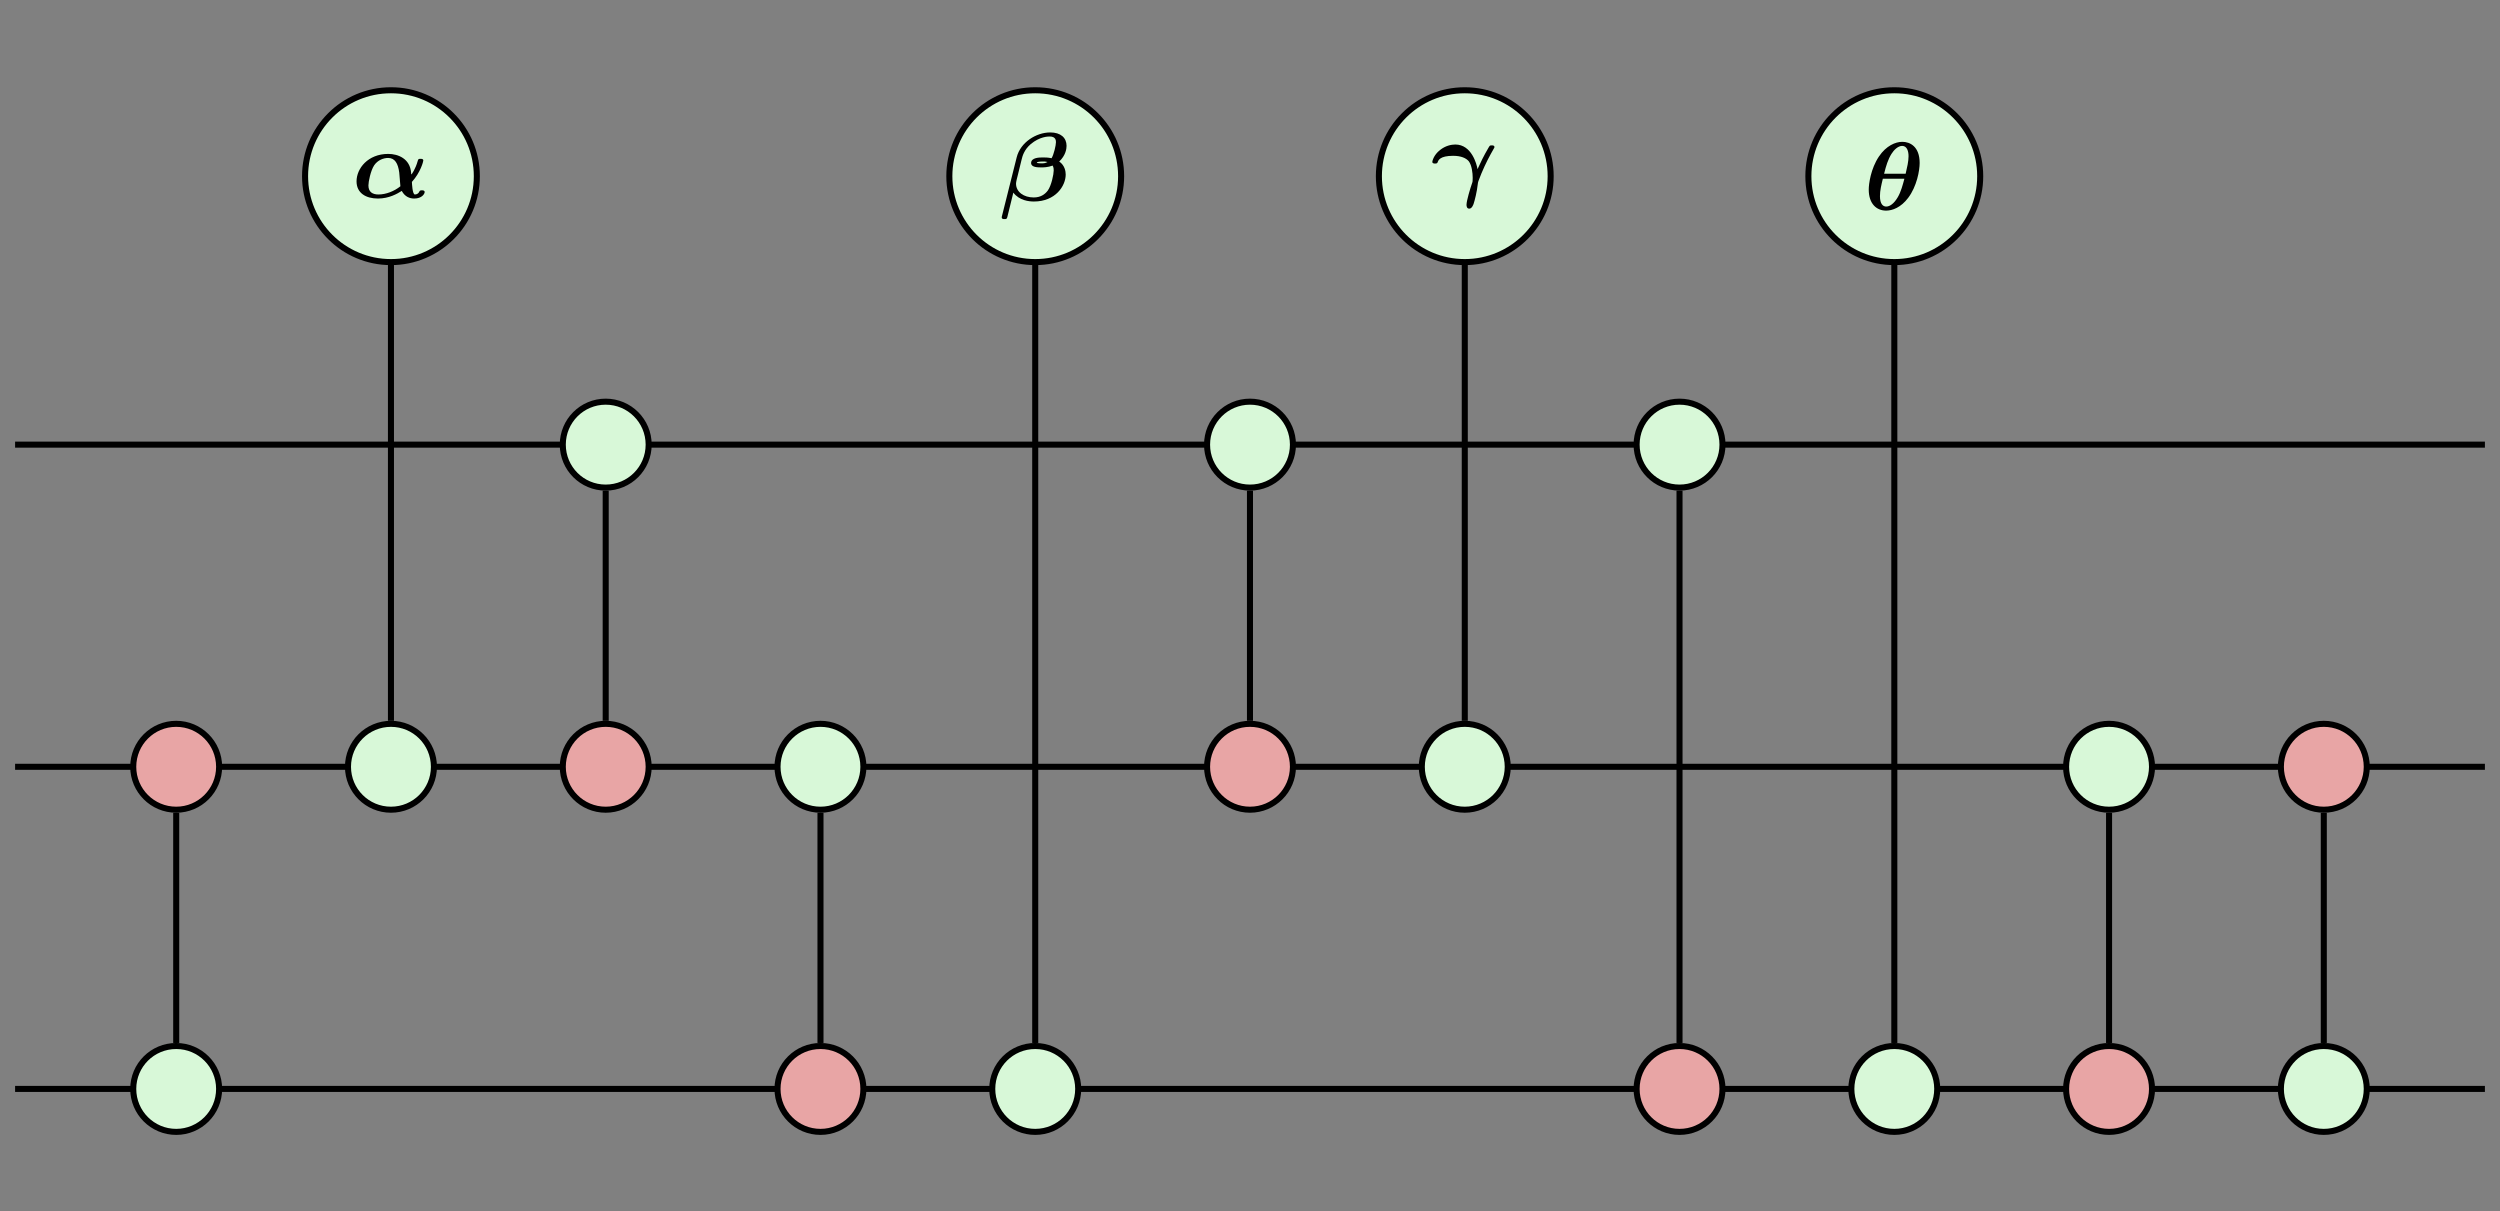 <?xml version='1.0' encoding='UTF-8'?>
<!-- This file was generated by dvisvgm 2.13.1 -->
<svg version='1.1' xmlns='http://www.w3.org/2000/svg' xmlns:xlink='http://www.w3.org/1999/xlink' width='329.976pt' height='159.898pt' viewBox='0 -159.898 329.976 159.898'>
<rect x="0" y="-159.898" width="329.976" height="159.898" fill="#808080" stroke="none"/>
<g id='page1' transform='matrix(2 0 0 2 0 0)'>
<g transform='matrix(1 0 0 -1 0 0)'>
<path d='M.996 50.605H163.992' stroke='#000' fill='none' stroke-width='.399' stroke-miterlimit='10'/>
<path d='M.996 29.344H163.992' stroke='#000' fill='none' stroke-width='.399' stroke-miterlimit='10'/>
<path d='M.996 8.086H163.992' stroke='#000' fill='none' stroke-width='.399' stroke-miterlimit='10'/>
<path d='M39.973 47.57V32.379' stroke='#000' fill='none' stroke-width='.399' stroke-miterlimit='10'/>
<path d='M82.492 47.57V32.379' stroke='#000' fill='none' stroke-width='.399' stroke-miterlimit='10'/>
<path d='M54.148 26.312V11.117' stroke='#000' fill='none' stroke-width='.399' stroke-miterlimit='10'/>
<path d='M110.84 47.57V11.117' stroke='#000' fill='none' stroke-width='.399' stroke-miterlimit='10'/>
<path d='M11.629 11.117V26.312' stroke='#000' fill='none' stroke-width='.399' stroke-miterlimit='10'/>
<path d='M139.188 26.312V11.117' stroke='#000' fill='none' stroke-width='.399' stroke-miterlimit='10'/>
<path d='M153.359 11.117V26.312' stroke='#000' fill='none' stroke-width='.399' stroke-miterlimit='10'/>
<path d='M25.801 32.379V67.188' stroke='#000' fill='none' stroke-width='.399' stroke-miterlimit='10'/>
<path d='M68.32 11.117V67.188' stroke='#000' fill='none' stroke-width='.399' stroke-miterlimit='10'/>
<path d='M96.668 32.379V67.188' stroke='#000' fill='none' stroke-width='.399' stroke-miterlimit='10'/>
<path d='M125.016 11.117V67.188' stroke='#000' fill='none' stroke-width='.399' stroke-miterlimit='10'/>
<path d='M42.809 50.605C42.809 52.172 41.539 53.441 39.973 53.441C38.41 53.441 37.141 52.172 37.141 50.605S38.41 47.77 39.973 47.77C41.539 47.77 42.809 49.039 42.809 50.605Z' fill='#d8f8d8'/>
<path d='M42.809 50.605C42.809 52.172 41.539 53.441 39.973 53.441C38.41 53.441 37.141 52.172 37.141 50.605S38.41 47.77 39.973 47.77C41.539 47.77 42.809 49.039 42.809 50.605Z' stroke='#000' fill='none' stroke-width='.399' stroke-miterlimit='10'/>
<path d='M42.809 29.344C42.809 30.91 41.539 32.18 39.973 32.18C38.41 32.18 37.141 30.91 37.141 29.344C37.141 27.781 38.41 26.512 39.973 26.512C41.539 26.512 42.809 27.781 42.809 29.344Z' fill='#e8a5a5'/>
<path d='M42.809 29.344C42.809 30.91 41.539 32.18 39.973 32.18C38.41 32.18 37.141 30.91 37.141 29.344C37.141 27.781 38.41 26.512 39.973 26.512C41.539 26.512 42.809 27.781 42.809 29.344Z' stroke='#000' fill='none' stroke-width='.399' stroke-miterlimit='10'/>
<path d='M85.328 50.605C85.328 52.172 84.059 53.441 82.492 53.441C80.93 53.441 79.66 52.172 79.66 50.605S80.93 47.77 82.492 47.77C84.059 47.77 85.328 49.039 85.328 50.605Z' fill='#d8f8d8'/>
<path d='M85.328 50.605C85.328 52.172 84.059 53.441 82.492 53.441C80.93 53.441 79.66 52.172 79.66 50.605S80.93 47.77 82.492 47.77C84.059 47.77 85.328 49.039 85.328 50.605Z' stroke='#000' fill='none' stroke-width='.399' stroke-miterlimit='10'/>
<path d='M85.328 29.344C85.328 30.91 84.059 32.18 82.492 32.18C80.93 32.18 79.66 30.91 79.66 29.344C79.66 27.781 80.93 26.512 82.492 26.512C84.059 26.512 85.328 27.781 85.328 29.344Z' fill='#e8a5a5'/>
<path d='M85.328 29.344C85.328 30.91 84.059 32.18 82.492 32.18C80.93 32.18 79.66 30.91 79.66 29.344C79.66 27.781 80.93 26.512 82.492 26.512C84.059 26.512 85.328 27.781 85.328 29.344Z' stroke='#000' fill='none' stroke-width='.399' stroke-miterlimit='10'/>
<path d='M56.98 29.344C56.98 30.91 55.711 32.18 54.148 32.18C52.582 32.18 51.312 30.91 51.312 29.344C51.312 27.781 52.582 26.512 54.148 26.512C55.711 26.512 56.98 27.781 56.98 29.344Z' fill='#d8f8d8'/>
<path d='M56.98 29.344C56.98 30.91 55.711 32.18 54.148 32.18C52.582 32.18 51.312 30.91 51.312 29.344C51.312 27.781 52.582 26.512 54.148 26.512C55.711 26.512 56.98 27.781 56.98 29.344Z' stroke='#000' fill='none' stroke-width='.399' stroke-miterlimit='10'/>
<path d='M56.98 8.086C56.98 9.652 55.711 10.918 54.148 10.918C52.582 10.918 51.312 9.652 51.312 8.086S52.582 5.25 54.148 5.25C55.711 5.25 56.98 6.519 56.98 8.086Z' fill='#e8a5a5'/>
<path d='M56.98 8.086C56.98 9.652 55.711 10.918 54.148 10.918C52.582 10.918 51.312 9.652 51.312 8.086S52.582 5.25 54.148 5.25C55.711 5.25 56.98 6.519 56.98 8.086Z' stroke='#000' fill='none' stroke-width='.399' stroke-miterlimit='10'/>
<path d='M113.676 50.605C113.676 52.172 112.406 53.441 110.84 53.441S108.008 52.172 108.008 50.605S109.273 47.77 110.84 47.77S113.676 49.039 113.676 50.605Z' fill='#d8f8d8'/>
<path d='M113.676 50.605C113.676 52.172 112.406 53.441 110.84 53.441S108.008 52.172 108.008 50.605S109.273 47.77 110.84 47.77S113.676 49.039 113.676 50.605Z' stroke='#000' fill='none' stroke-width='.399' stroke-miterlimit='10'/>
<path d='M113.676 8.086C113.676 9.652 112.406 10.918 110.84 10.918S108.008 9.652 108.008 8.086S109.273 5.25 110.84 5.25S113.676 6.519 113.676 8.086Z' fill='#e8a5a5'/>
<path d='M113.676 8.086C113.676 9.652 112.406 10.918 110.84 10.918S108.008 9.652 108.008 8.086S109.273 5.25 110.84 5.25S113.676 6.519 113.676 8.086Z' stroke='#000' fill='none' stroke-width='.399' stroke-miterlimit='10'/>
<path d='M14.461 8.086C14.461 9.652 13.191 10.918 11.629 10.918C10.062 10.918 8.793 9.652 8.793 8.086S10.062 5.25 11.629 5.25C13.191 5.25 14.461 6.519 14.461 8.086Z' fill='#d8f8d8'/>
<path d='M14.461 8.086C14.461 9.652 13.191 10.918 11.629 10.918C10.062 10.918 8.793 9.652 8.793 8.086S10.062 5.25 11.629 5.25C13.191 5.25 14.461 6.519 14.461 8.086Z' stroke='#000' fill='none' stroke-width='.399' stroke-miterlimit='10'/>
<path d='M14.461 29.344C14.461 30.91 13.191 32.18 11.629 32.18C10.062 32.18 8.793 30.91 8.793 29.344C8.793 27.781 10.062 26.512 11.629 26.512C13.191 26.512 14.461 27.781 14.461 29.344Z' fill='#e8a5a5'/>
<path d='M14.461 29.344C14.461 30.91 13.191 32.18 11.629 32.18C10.062 32.18 8.793 30.91 8.793 29.344C8.793 27.781 10.062 26.512 11.629 26.512C13.191 26.512 14.461 27.781 14.461 29.344Z' stroke='#000' fill='none' stroke-width='.399' stroke-miterlimit='10'/>
<path d='M142.023 29.344C142.023 30.91 140.754 32.18 139.188 32.18S136.352 30.91 136.352 29.344C136.352 27.781 137.621 26.512 139.188 26.512S142.023 27.781 142.023 29.344Z' fill='#d8f8d8'/>
<path d='M142.023 29.344C142.023 30.91 140.754 32.18 139.188 32.18S136.352 30.91 136.352 29.344C136.352 27.781 137.621 26.512 139.188 26.512S142.023 27.781 142.023 29.344Z' stroke='#000' fill='none' stroke-width='.399' stroke-miterlimit='10'/>
<path d='M142.023 8.086C142.023 9.652 140.754 10.918 139.188 10.918S136.352 9.652 136.352 8.086S137.621 5.25 139.188 5.25S142.023 6.519 142.023 8.086Z' fill='#e8a5a5'/>
<path d='M142.023 8.086C142.023 9.652 140.754 10.918 139.188 10.918S136.352 9.652 136.352 8.086S137.621 5.25 139.188 5.25S142.023 6.519 142.023 8.086Z' stroke='#000' fill='none' stroke-width='.399' stroke-miterlimit='10'/>
<path d='M25.801 73.992C22.668 73.992 20.133 71.453 20.133 68.32C20.133 65.191 22.668 62.652 25.801 62.652C28.93 62.652 31.469 65.191 31.469 68.32C31.469 71.453 28.93 73.992 25.801 73.992Z' fill='#d8f8d8'/>
<path d='M25.801 73.992C22.668 73.992 20.133 71.453 20.133 68.32C20.133 65.191 22.668 62.652 25.801 62.652C28.93 62.652 31.469 65.191 31.469 68.32C31.469 71.453 28.93 73.992 25.801 73.992Z' stroke='#000' fill='none' stroke-width='.399' stroke-miterlimit='10'/>
<path d='M27.183 67.943C27.763 68.581 27.936 69.301 27.936 69.352C27.936 69.467 27.827 69.467 27.757 69.467C27.61 69.467 27.604 69.448 27.566 69.321C27.425 68.804 27.164 68.434 27.151 68.434C27.138 68.434 27.132 68.517 27.132 68.543C27.062 69.48 26.271 69.792 25.621 69.792C24.282 69.792 23.53 68.83 23.53 67.981C23.53 67.216 24.135 66.846 24.945 66.846C25.672 66.846 26.227 67.166 26.514 67.35C26.724 66.961 27.043 66.846 27.336 66.846C27.84 66.846 28.025 67.153 28.025 67.274C28.025 67.389 27.904 67.389 27.846 67.389C27.776 67.389 27.712 67.389 27.674 67.306C27.629 67.185 27.508 67.114 27.381 67.114C27.215 67.114 27.189 67.848 27.183 67.943ZM26.424 67.656C26.016 67.325 25.468 67.114 24.977 67.114C24.582 67.114 24.314 67.28 24.314 67.714C24.314 67.956 24.461 68.683 24.69 69.034C24.926 69.384 25.309 69.525 25.615 69.525C26.061 69.525 26.271 69.161 26.348 68.562C26.373 68.383 26.38 68.071 26.424 67.656Z'/>
<path d='M68.32 73.992C65.191 73.992 62.652 71.453 62.652 68.32C62.652 65.191 65.191 62.652 68.32 62.652C71.453 62.652 73.988 65.191 73.988 68.32C73.988 71.453 71.453 73.992 68.32 73.992Z' fill='#d8f8d8'/>
<path d='M68.32 73.992C65.191 73.992 62.652 71.453 62.652 68.32C62.652 65.191 65.191 62.652 68.32 62.652C71.453 62.652 73.988 65.191 73.988 68.32C73.988 71.453 71.453 73.992 68.32 73.992Z' stroke='#000' fill='none' stroke-width='.399' stroke-miterlimit='10'/>
<path d='M66.135 65.732C66.11 65.643 66.11 65.63 66.11 65.605C66.11 65.49 66.218 65.49 66.288 65.49C66.397 65.49 66.448 65.49 66.48 65.63L66.875 67.237C67.277 66.708 67.921 66.65 68.233 66.65C69.661 66.65 70.331 67.683 70.331 68.429C70.331 68.64 70.273 69.035 69.903 69.29C70.324 69.685 70.388 70.119 70.388 70.323C70.388 70.859 69.999 71.209 69.311 71.209C68.386 71.209 67.347 70.559 67.098 69.571L66.135 65.732ZM69.132 69.258C68.979 69.169 68.858 69.169 68.737 69.169C68.73 69.169 68.424 69.169 68.424 69.214C68.424 69.252 68.552 69.29 68.826 69.29C68.934 69.29 69.017 69.29 69.132 69.258ZM67.423 69.424C67.474 69.634 67.583 70.062 68.023 70.438C68.622 70.941 69.177 70.941 69.279 70.941C69.687 70.941 69.687 70.661 69.687 70.559C69.687 70.368 69.553 69.768 69.4 69.507C69.151 69.558 68.998 69.558 68.845 69.558C68.603 69.558 68.048 69.558 68.048 69.188C68.048 68.901 68.494 68.901 68.73 68.901C68.845 68.901 69.151 68.901 69.47 69.022C69.54 68.901 69.54 68.754 69.54 68.697C69.54 68.449 69.387 67.703 69.151 67.377C68.947 67.103 68.654 66.918 68.22 66.918C67.57 66.918 67.053 67.275 67.053 67.83C67.053 67.939 67.123 68.219 67.175 68.41L67.423 69.424Z'/>
<path d='M125.016 73.992C121.883 73.992 119.344 71.453 119.344 68.32C119.344 65.191 121.883 62.652 125.016 62.652C128.144 62.652 130.684 65.191 130.684 68.32C130.684 71.453 128.144 73.992 125.016 73.992Z' fill='#d8f8d8'/>
<path d='M125.016 73.992C121.883 73.992 119.344 71.453 119.344 68.32C119.344 65.191 121.883 62.652 125.016 62.652C128.144 62.652 130.684 65.191 130.684 68.32C130.684 71.453 128.144 73.992 125.016 73.992Z' stroke='#000' fill='none' stroke-width='.399' stroke-miterlimit='10'/>
<path d='M126.688 69.193C126.688 70.283 126.044 70.589 125.547 70.589C125.094 70.589 124.483 70.334 124.004 69.626C123.456 68.81 123.328 67.803 123.328 67.439C123.328 66.496 123.845 66.049 124.476 66.049C124.884 66.049 125.452 66.254 125.93 66.891C126.503 67.65 126.688 68.696 126.688 69.193ZM124.342 68.485C124.47 69.002 124.597 69.423 124.827 69.792C124.98 70.041 125.254 70.321 125.534 70.321C125.866 70.321 125.955 69.945 125.955 69.639C125.955 69.301 125.86 68.893 125.764 68.485H124.342ZM125.681 68.154C125.579 67.765 125.452 67.287 125.248 66.942C124.993 66.502 124.712 66.317 124.483 66.317C124.272 66.317 124.068 66.477 124.068 67.006C124.068 67.369 124.157 67.739 124.259 68.154H125.681Z'/>
<path d='M96.668 73.992C93.535 73.992 91 71.453 91 68.32C91 65.191 93.535 62.652 96.668 62.652C99.797 62.652 102.336 65.191 102.336 68.32C102.336 71.453 99.797 73.992 96.668 73.992Z' fill='#d8f8d8'/>
<path d='M96.668 73.992C93.535 73.992 91 71.453 91 68.32C91 65.191 93.535 62.652 96.668 62.652C99.797 62.652 102.336 65.191 102.336 68.32C102.336 71.453 99.797 73.992 96.668 73.992Z' stroke='#000' fill='none' stroke-width='.399' stroke-miterlimit='10'/>
<path d='M97.51 68.786C97.459 69.105 97.121 70.412 96.044 70.412C95.769 70.412 95.387 70.329 95.036 70.049C94.603 69.711 94.526 69.303 94.526 69.271C94.526 69.156 94.647 69.156 94.705 69.156C94.775 69.156 94.845 69.156 94.877 69.239C94.921 69.373 95.03 69.666 95.897 69.666C96.426 69.666 96.758 69.513 96.93 69.309C97.134 69.041 97.191 68.531 97.191 68.213C97.191 67.983 97.191 67.97 97.134 67.811C97.045 67.562 96.783 66.708 96.783 66.434C96.783 66.389 96.783 66.179 96.962 66.179C97.134 66.179 97.217 66.408 97.249 66.491C97.325 66.721 97.465 67.256 97.529 67.817C97.536 67.906 97.548 67.977 97.765 68.5C98.052 69.188 98.32 69.679 98.549 70.081C98.626 70.208 98.626 70.221 98.626 70.24C98.626 70.355 98.518 70.355 98.454 70.355C98.326 70.355 98.32 70.348 98.231 70.196C97.893 69.615 97.733 69.271 97.51 68.786Z'/>
<path d='M156.195 8.086C156.195 9.652 154.926 10.918 153.359 10.918C151.797 10.918 150.527 9.652 150.527 8.086S151.797 5.25 153.359 5.25C154.926 5.25 156.195 6.519 156.195 8.086Z' fill='#d8f8d8'/>
<path d='M156.195 8.086C156.195 9.652 154.926 10.918 153.359 10.918C151.797 10.918 150.527 9.652 150.527 8.086S151.797 5.25 153.359 5.25C154.926 5.25 156.195 6.519 156.195 8.086Z' stroke='#000' fill='none' stroke-width='.399' stroke-miterlimit='10'/>
<path d='M156.195 29.344C156.195 30.91 154.926 32.18 153.359 32.18C151.797 32.18 150.527 30.91 150.527 29.344C150.527 27.781 151.797 26.512 153.359 26.512C154.926 26.512 156.195 27.781 156.195 29.344Z' fill='#e8a5a5'/>
<path d='M156.195 29.344C156.195 30.91 154.926 32.18 153.359 32.18C151.797 32.18 150.527 30.91 150.527 29.344C150.527 27.781 151.797 26.512 153.359 26.512C154.926 26.512 156.195 27.781 156.195 29.344Z' stroke='#000' fill='none' stroke-width='.399' stroke-miterlimit='10'/>
<path d='M28.637 29.344C28.637 30.91 27.367 32.18 25.801 32.18S22.965 30.91 22.965 29.344C22.965 27.781 24.234 26.512 25.801 26.512S28.637 27.781 28.637 29.344Z' fill='#d8f8d8'/>
<path d='M28.637 29.344C28.637 30.91 27.367 32.18 25.801 32.18S22.965 30.91 22.965 29.344C22.965 27.781 24.234 26.512 25.801 26.512S28.637 27.781 28.637 29.344Z' stroke='#000' fill='none' stroke-width='.399' stroke-miterlimit='10'/>
<path d='M71.156 8.086C71.156 9.652 69.887 10.918 68.32 10.918S65.484 9.652 65.484 8.086S66.754 5.25 68.32 5.25S71.156 6.519 71.156 8.086Z' fill='#d8f8d8'/>
<path d='M71.156 8.086C71.156 9.652 69.887 10.918 68.32 10.918S65.484 9.652 65.484 8.086S66.754 5.25 68.32 5.25S71.156 6.519 71.156 8.086Z' stroke='#000' fill='none' stroke-width='.399' stroke-miterlimit='10'/>
<path d='M99.504 29.344C99.504 30.91 98.234 32.18 96.668 32.18S93.832 30.91 93.832 29.344C93.832 27.781 95.102 26.512 96.668 26.512S99.504 27.781 99.504 29.344Z' fill='#d8f8d8'/>
<path d='M99.504 29.344C99.504 30.91 98.234 32.18 96.668 32.18S93.832 30.91 93.832 29.344C93.832 27.781 95.102 26.512 96.668 26.512S99.504 27.781 99.504 29.344Z' stroke='#000' fill='none' stroke-width='.399' stroke-miterlimit='10'/>
<path d='M127.848 8.086C127.848 9.652 126.578 10.918 125.016 10.918C123.449 10.918 122.18 9.652 122.18 8.086S123.449 5.25 125.016 5.25C126.578 5.25 127.848 6.519 127.848 8.086Z' fill='#d8f8d8'/>
<path d='M127.848 8.086C127.848 9.652 126.578 10.918 125.016 10.918C123.449 10.918 122.18 9.652 122.18 8.086S123.449 5.25 125.016 5.25C126.578 5.25 127.848 6.519 127.848 8.086Z' stroke='#000' fill='none' stroke-width='.399' stroke-miterlimit='10'/>
</g>
</g>
</svg>